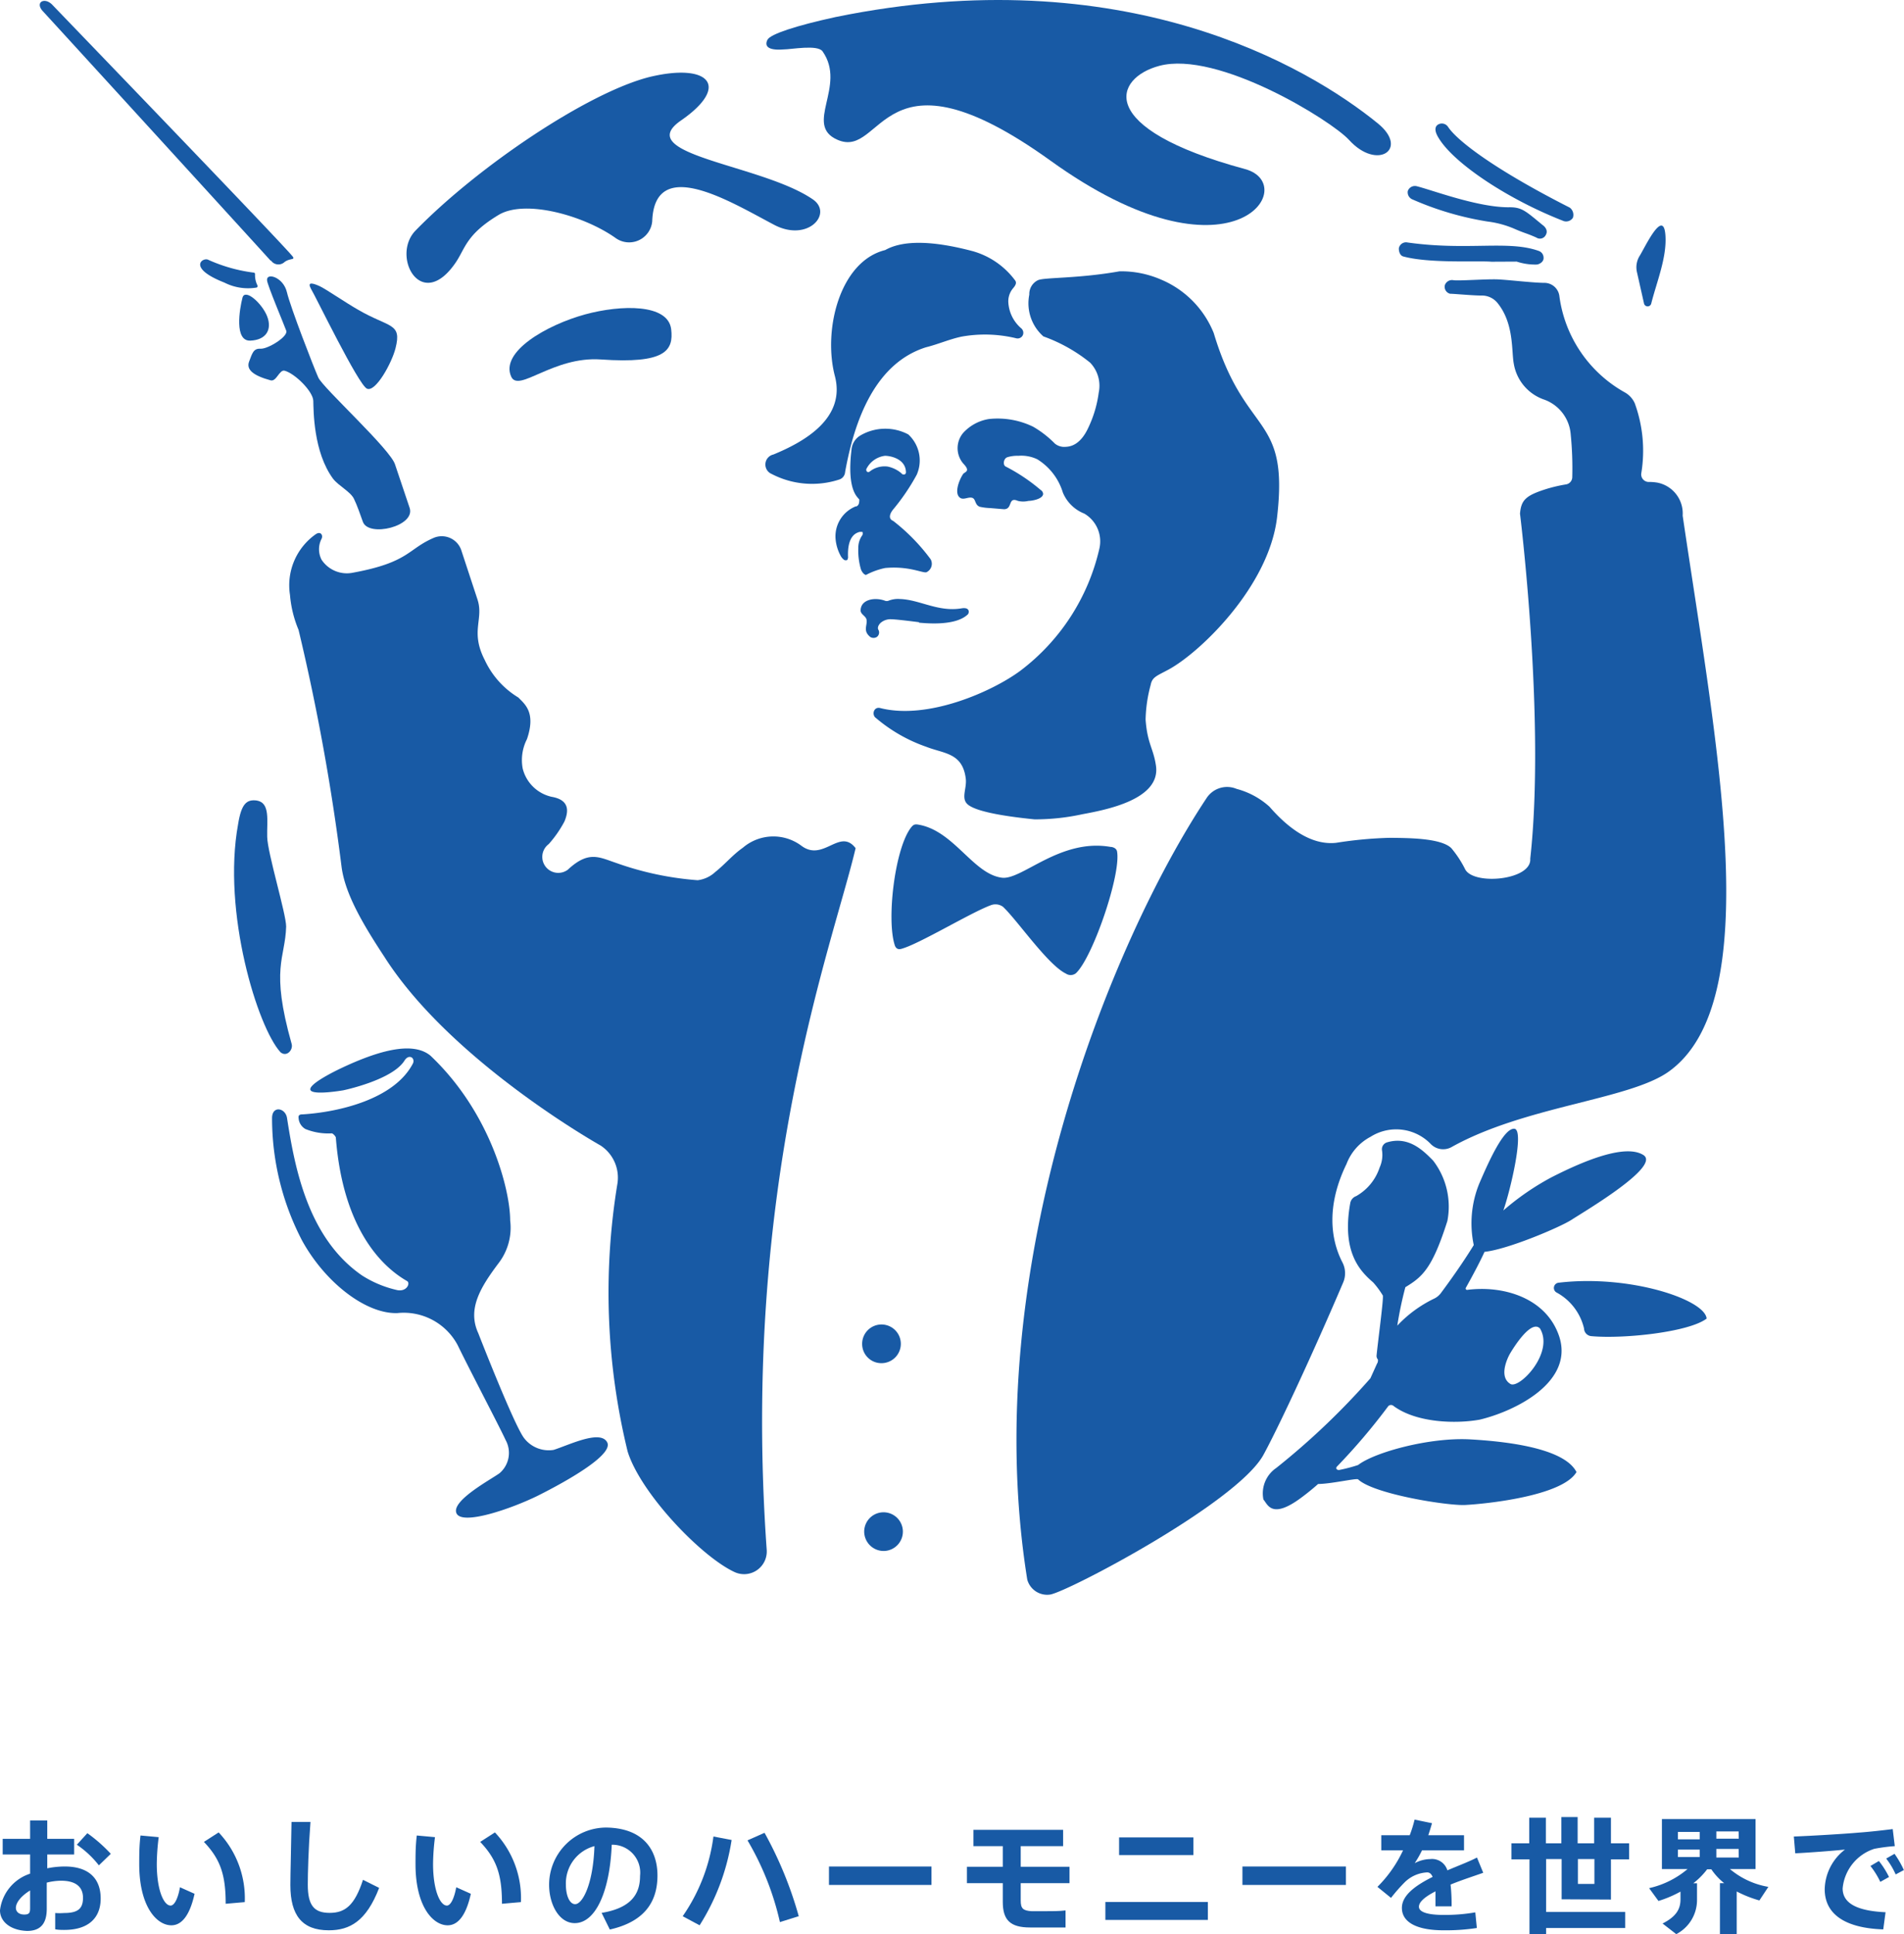 <svg xmlns="http://www.w3.org/2000/svg" viewBox="0 0 148.65 150.99"><defs><style>.cls-1{fill:#185aa5;}</style></defs><g id="レイヤー_2" data-name="レイヤー 2"><g id="レイヤー_1-2" data-name="レイヤー 1"><path class="cls-1" d="M65.24,1.33C62.16,2,60.15,2.66,59.92,3.1s-.05.86,1.23.76c.64,0,2.68-.4,3.07.15,1.91,2.72-1.5,5.74,1.16,6.9C69,12.51,68.73,3,82,12.53c14.23,10.25,19.64,1.88,15.21.67C85.38,10,87,6.07,90.51,5.14c4.56-1.22,13.44,4.27,14.82,5.79,2.2,2.42,4.7.71,2.25-1.29C102.07,5.15,87.69-3.26,65.24,1.33Z"/><path class="cls-1" d="M52.4,25.7c-.24-2-3.91-1.92-6.71-1.16-3,.82-6.66,2.92-5.78,4.86.58,1.28,3.26-1.6,7-1.34C51.94,28.41,52.6,27.37,52.4,25.7Z"/><path class="cls-1" d="M50.75,6c-4.83,1.2-13.44,7-18.31,12-1.94,2,.46,6.47,3.16,2.46.73-1.09.81-2.17,3.34-3.69,2.07-1.23,6.66.05,9.15,1.83a1.81,1.81,0,0,0,2.83-1.32c.18-5.2,6.12-1.52,9.52.27,2.65,1.39,4.64-.9,3-2-4-2.73-14.17-3.45-10.28-6.14S55.37,4.9,50.75,6Z"/><path class="cls-1" d="M131.37,40.25h0a2.45,2.45,0,0,0-2-2.58,4.3,4.3,0,0,0-.59-.05.59.59,0,0,1-.64-.68,10.83,10.83,0,0,0-.51-5.46,1.82,1.82,0,0,0-.76-.84,10.13,10.13,0,0,1-5.13-7.56,1.18,1.18,0,0,0-1.15-1c-.88,0-2.77-.23-3.64-.27s-3.1.13-3.49.06a.59.59,0,0,0-.66.4.56.56,0,0,0,.41.66c.3,0,1.89.15,2.48.14a1.57,1.57,0,0,1,1.19.54c1.35,1.62,1.11,3.8,1.31,4.81a3.58,3.58,0,0,0,2.3,2.75,3.14,3.14,0,0,1,2.14,2.75,26.66,26.66,0,0,1,.12,3.35.58.58,0,0,1-.47.54,11.65,11.65,0,0,0-1.52.35c-1.62.51-2,.85-2.09,1.94,0,0,2,16.1.8,26.93.13,1.68-4.41,2.1-5.08.83a8.27,8.27,0,0,0-1.08-1.65c-.82-.82-3.55-.79-4.77-.81a31.68,31.68,0,0,0-4.22.39c-2,.22-3.82-1.22-5.21-2.82a6.18,6.18,0,0,0-2.57-1.39,1.91,1.91,0,0,0-2.34.72c-7.28,10.95-17.92,36.53-14,61A1.61,1.61,0,0,0,82,124.47c1.47-.27,14.48-7.12,16.61-10.85,1-1.8,3.64-7.38,6.26-13.52a1.84,1.84,0,0,0-.07-1.57c-.92-1.79-1.26-4.42.33-7.68A4,4,0,0,1,107,88.74a3.75,3.75,0,0,1,4.72.58,1.35,1.35,0,0,0,1.59.23c5.71-3.2,13.81-3.69,16.93-5.87C138,78.21,134,58.12,131.37,40.25Z"/><path class="cls-1" d="M128.35,23.68a.29.29,0,0,0,.57,0c.43-1.7,1.24-3.63,1.1-5.36-.17-2.08-1.6,1-2,1.64a1.69,1.69,0,0,0-.22,1.28Z"/><path class="cls-1" d="M68.84,106.41a1.51,1.51,0,1,0-1.53-1.49,1.5,1.5,0,0,0,1.53,1.49"/><path class="cls-1" d="M69,121.07a1.51,1.51,0,1,0-1.53-1.49A1.52,1.52,0,0,0,69,121.07"/><path class="cls-1" d="M83.22,76c-1.42-.68-3.82-4.2-4.92-5.22a1,1,0,0,0-.94-.12c-1.56.57-5.65,3.06-7,3.41-.22.06-.43,0-.52-.34-.61-2,0-7.23,1.19-9,.25-.36.36-.41.66-.36,2.77.46,4.27,3.83,6.5,4.14,1.55.25,4.55-3.09,8.51-2.4.13,0,.45.07.51.35.33,1.78-1.9,8.29-3.21,9.51A.66.66,0,0,1,83.22,76Z"/><path class="cls-1" d="M122.8,17a.71.71,0,0,0-.24-.79c-5.81-2.95-8.78-5.2-9.51-6.31a.58.58,0,0,0-.79-.17c-.24.16-.29.49.07,1.06,1.22,2,5.46,4.8,9.76,6.47a.63.63,0,0,0,.71-.26"/><path class="cls-1" d="M118.41,20.42a4.61,4.61,0,0,0,1.56.23c.14,0,.57-.17.54-.54a.56.56,0,0,0-.37-.52c-2.39-.86-5.54,0-10.24-.66a.57.57,0,0,0-.69.46c0,.25.09.56.35.63,2.06.56,5.88.32,6.87.41"/><path class="cls-1" d="M110.28,15.57a23.9,23.9,0,0,0,5.84,1.72,7.69,7.69,0,0,1,2.16.59c.73.32.92.33,1.66.66a.51.51,0,0,0,.75-.21c.24-.44-.25-.76-.25-.76-1.36-1.12-1.63-1.41-2.67-1.39-2.44,0-6-1.36-7.19-1.65a.59.59,0,0,0-.67.38.6.6,0,0,0,.37.66"/><path class="cls-1" d="M24.26,22.51c.4.66,3.72,7.53,4.39,7.83s1.94-2,2.23-3.16c.51-2-.48-1.58-2.92-3-1-.57-2.54-1.63-3-1.84s-1-.39-.7.16"/><path class="cls-1" d="M18.93,23.24c-.23.89-.65,3.4.61,3.35s1.71-.88,1.32-1.89-1.73-2.22-1.93-1.46"/><path class="cls-1" d="M30.85,36.28c-.31-1.16-5.64-6-6-6.81S22.68,24,22.4,22.81s-1.62-1.56-1.55-.93c0,.32,1.34,3.49,1.5,3.94s-1.43,1.43-2,1.4-.65.35-.9,1,.36,1.11,1.68,1.47c.46.12.68-.87,1.1-.75.82.23,2.21,1.62,2.23,2.35s0,4,1.55,6.09c.42.54,1.35,1,1.62,1.55s.49,1.23.7,1.8c.44,1.24,4.14.35,3.65-1.09"/><path class="cls-1" d="M19.91,21.45a1.78,1.78,0,0,0,.19.83.12.12,0,0,1-.08.17,4.08,4.08,0,0,1-2.5-.39c-2.95-1.16-1.68-2-1.26-1.78a12.38,12.38,0,0,0,3.54,1C19.88,21.27,19.92,21.35,19.91,21.45Z"/><path class="cls-1" d="M21.12,20.34C20.37,19.5,4,1.58,3.35.88s.13-1.14.74-.5S22.53,19.51,22.87,20.05c.17.27-.29.08-.71.45a.7.7,0,0,1-1-.16"/><path class="cls-1" d="M66.8,66.21c-1.24-1.62-2.5,1.09-4.22-.18a3.66,3.66,0,0,0-4.59.15c-.78.54-1.4,1.3-2.15,1.89a2.44,2.44,0,0,1-1.37.64,24.22,24.22,0,0,1-6.34-1.34c-1.35-.45-2.17-1-3.8.52a1.24,1.24,0,0,1-1.49-2,8.86,8.86,0,0,0,1.23-1.77c.27-.66.51-1.66-1-1.92A3,3,0,0,1,40.81,60a3.58,3.58,0,0,1,.33-2.3c.71-2.07-.15-2.72-.67-3.25a6.74,6.74,0,0,1-2.62-2.92c-1.17-2.27-.05-3.19-.58-4.76L36,42.91A1.61,1.61,0,0,0,33.83,42c-2,.87-1.91,1.9-6.25,2.7a2.37,2.37,0,0,1-2.47-1,1.78,1.78,0,0,1,0-1.65c.13-.29-.09-.61-.47-.34a4.87,4.87,0,0,0-2,4.73,8.94,8.94,0,0,0,.67,2.73,170.74,170.74,0,0,1,3.36,18.52c.29,2.15,1.73,4.55,3.34,7,5.22,8.2,16.88,14.73,16.88,14.73a3,3,0,0,1,1.31,3A52.37,52.37,0,0,0,49,113.3c1,3.25,5.76,8.24,8.38,9.43l0,0A1.77,1.77,0,0,0,59.86,121C57.82,92.42,65,73.84,66.8,66.21Z"/><path class="cls-1" d="M18.59,64.33c-1.26,6.87,1.53,15.88,3.31,17.81.48.4,1-.18.87-.65-1.68-5.95-.5-6.64-.43-9.16,0-1-1.45-5.72-1.48-7s.25-2.66-.81-2.84C19.28,62.39,18.85,62.7,18.59,64.33Z"/><path class="cls-1" d="M47.4,112.58c-.54-1-3,.23-4.18.6a2.42,2.42,0,0,1-2.31-.93c-.8-1.06-3.57-8.18-3.57-8.18-.87-1.89.17-3.58,1.58-5.46a4.54,4.54,0,0,0,.91-3.34h0c0-2.34-1.5-8.4-6.23-12.87-1.13-.92-3.3-.8-7.27,1.13-.48.24-2.34,1.18-2.08,1.58s2.55,0,2.55,0,3.82-.79,4.78-2.32c.33-.53.83-.24.67.2-1.45,2.84-5.87,3.83-8.64,4-.1,0-.34,0-.3.27a1.07,1.07,0,0,0,.53.87,4.75,4.75,0,0,0,2.06.34c.09,0,.3.22.32.33C26.78,96,29.87,98.91,31.78,100c.27.15,0,.84-.75.71a8.58,8.58,0,0,1-2.77-1.15C24,96.62,23,91.05,22.41,87.28c-.12-.81-1.17-1-1.17,0a20.65,20.65,0,0,0,2.35,9.57c1.82,3.3,5,5.73,7.43,5.65A4.77,4.77,0,0,1,35.73,105c1,2.06,3.24,6.31,3.75,7.42A2.08,2.08,0,0,1,39,115c-.69.5-3.8,2.16-3.36,3.13s4.29-.36,6.36-1.38C42,116.74,48.08,113.8,47.4,112.58Z"/><path class="cls-1" d="M124.24,104.3c2.51.23,7.61-.31,9-1.37-.12-1.48-6-3.46-11.56-2.8a.41.41,0,0,0-.18.75,4.31,4.31,0,0,1,2.17,2.82A.62.62,0,0,0,124.24,104.3Z"/><path class="cls-1" d="M66.83,39.52A2.52,2.52,0,0,0,65.23,42a3.35,3.35,0,0,0,.42,1.42.91.91,0,0,0,.26.29.28.28,0,0,0,.24,0s.06-.13.06-.19c-.08-1.71.65-1.93.91-2,.07,0,.17,0,.21,0a.32.32,0,0,1,0,.25,1.66,1.66,0,0,0-.32,1,5.21,5.21,0,0,0,.19,1.62c.06.23.26.48.41.49a5.65,5.65,0,0,1,1.49-.54c1.92-.18,3,.45,3.25.32a.73.73,0,0,0,.31-1,15.18,15.18,0,0,0-2.93-3c-.36-.14-.31-.51,0-.89a16.6,16.6,0,0,0,1.84-2.71,2.76,2.76,0,0,0-.66-3.15A3.85,3.85,0,0,0,67.16,34a1.42,1.42,0,0,0-.68,1.09c-.41,3.44.62,3.77.61,3.93s0,.44-.26.52m3.9-2.67a.17.17,0,0,1-.12.17c-.1,0-.17,0-.24-.1a2.39,2.39,0,0,0-1.07-.52,1.86,1.86,0,0,0-1.4.39.17.17,0,0,1-.22,0s-.06-.06-.05-.18a1.89,1.89,0,0,1,1.46-1.05c.44,0,1.64.24,1.64,1.31"/><path class="cls-1" d="M71.75,48.61c.23,0,2.78.34,3.81-.65.11-.11.19-.59-.5-.47-1.83.3-3.25-.68-4.79-.73a2,2,0,0,0-.87.12.41.41,0,0,1-.34,0c-.81-.28-1.86-.07-1.87.77,0,.31.4.43.46.71.09.47-.31.86.29,1.36a.49.49,0,0,0,.52,0,.44.44,0,0,0,.14-.52c-.16-.22.05-.5.19-.61a1.18,1.18,0,0,1,.8-.25c.39,0,2.16.23,2.16.23"/><path class="cls-1" d="M72.29,27.11c.93-.23,1.83-.63,2.77-.83a10.35,10.35,0,0,1,4.29.13.45.45,0,0,0,.51-.26.46.46,0,0,0-.14-.53,2.88,2.88,0,0,1-1-2.09,1.58,1.58,0,0,1,.35-1c.19-.22.33-.43.19-.63a6.21,6.21,0,0,0-3.34-2.3c-3.49-.92-5.59-.77-6.81-.08-3.55.88-4.87,6.24-3.93,9.83.88,3.35-2.49,5.18-4.8,6.13A.8.8,0,0,0,60.25,37a6.83,6.83,0,0,0,5.28.43.66.66,0,0,0,.45-.58C66.72,32.72,68.36,28.35,72.29,27.11Z"/><path class="cls-1" d="M94.76,26a7.61,7.61,0,0,0-4.1-4.17,7.79,7.79,0,0,0-3.26-.65c-3.26.58-5.92.46-6.38.7A1.2,1.2,0,0,0,80.36,23a3.44,3.44,0,0,0,1.1,3.26,12.46,12.46,0,0,1,3.65,2.05,2.6,2.6,0,0,1,.67,2.34,9.06,9.06,0,0,1-.7,2.49c-.19.42-.71,1.71-1.89,1.74a1.15,1.15,0,0,1-.83-.25,8,8,0,0,0-1.7-1.32,6.34,6.34,0,0,0-3.46-.6,3.46,3.46,0,0,0-2,1.08,1.85,1.85,0,0,0,0,2.39c.59.61.16.64,0,.81-.34.51-.72,1.54-.24,1.87.27.19.64-.09.94,0s.19.56.6.7a4.38,4.38,0,0,0,.8.1l1.08.09c.71,0,.28-1,1.09-.65a1.73,1.73,0,0,0,.82,0c.29,0,1.14-.15,1.15-.55a.39.39,0,0,0-.19-.3,14.14,14.14,0,0,0-2.73-1.83c-.24-.11-.18-.63.13-.73a2.61,2.61,0,0,1,.85-.11,2.9,2.9,0,0,1,1.48.27,4.62,4.62,0,0,1,2,2.6,3,3,0,0,0,1.67,1.64,2.51,2.51,0,0,1,1.18,2.74,16.57,16.57,0,0,1-6.17,9.53c-2.17,1.61-7.21,3.86-10.94,2.91-.52-.13-.68.55-.33.78a12.27,12.27,0,0,0,3.94,2.25c1.38.54,2.82.46,3.07,2.48.1.79-.43,1.59.21,2.06.89.67,4,1,5.16,1.12a17.39,17.39,0,0,0,3.73-.4c1.89-.35,6.12-1.16,5.75-3.78-.2-1.38-.67-1.7-.81-3.6a11.1,11.1,0,0,1,.4-2.73c.12-.62.51-.7,1.44-1.21,2.48-1.37,7.78-6.49,8.42-11.83C100.66,32.2,97.23,34.23,94.76,26Z"/><path class="cls-1" d="M122.69,95.22c1.13-.73,7-4.19,5.61-5.06s-4.53.39-7.19,1.75a20.34,20.34,0,0,0-3.74,2.58c.55-1.56,1.68-6.34.85-6.38s-2,2.58-2.73,4.28a8.21,8.21,0,0,0-.43,4.8c-.45.74-1.31,2.06-2.56,3.74a1.42,1.42,0,0,1-.51.43,9.74,9.74,0,0,0-2.9,2.12,28.91,28.91,0,0,1,.63-3c1.31-.8,2.09-1.42,3.28-5.17a5.89,5.89,0,0,0-1.11-4.71c-.81-.83-1.93-1.92-3.59-1.43a.56.56,0,0,0-.4.65,2.37,2.37,0,0,1-.19,1.32,4,4,0,0,1-1.83,2.23.71.71,0,0,0-.46.53c-.71,3.93.84,5.38,1.79,6.21a6.77,6.77,0,0,1,.74,1c.12,0-.39,3.72-.48,4.73a.44.44,0,0,0,.11.29c0,.11,0,.21-.07.31l-.52,1.15a57.27,57.27,0,0,1-7.35,7,2.4,2.4,0,0,0-1,2.47c.32.33.6,1.58,2.91-.12.45-.33.91-.7,1.36-1.1,1,0,3-.47,3.12-.36,1.22,1.15,6.94,2.06,8.34,2,1.61-.08,7.61-.69,8.71-2.57-.87-1.71-4.73-2.35-8.29-2.55-3.15-.18-7.47,1-8.76,2a12.22,12.22,0,0,1-1.49.39c-.19,0-.29-.14-.15-.28a48.39,48.39,0,0,0,4-4.71.3.3,0,0,1,.42,0c1.77,1.3,4.81,1.4,6.71,1.06,2.77-.66,7.38-2.93,6.21-6.5-1-3-4.34-4-7.19-3.63a.11.11,0,0,1-.1-.16c.66-1.18,1.16-2.15,1.46-2.81C117.72,97.53,121.79,95.8,122.69,95.22Zm-4.82,10.48s1.59-2.79,2.36-2c1.14,1.9-1.63,4.76-2.31,4.33C116.89,107.41,117.87,105.7,117.87,105.7Z"/><path class="cls-1" d="M7.86,148.2c0,1.49-.93,2.45-2.84,2.45-.19,0-.47,0-.71-.05l0-1.27a4.68,4.68,0,0,0,.7,0c1.11,0,1.47-.37,1.47-1.19s-.53-1.33-1.71-1.33a4.65,4.65,0,0,0-1.12.15V149c0,1.14-.47,1.73-1.54,1.73C.81,150.68,0,150,0,149.12a3.43,3.43,0,0,1,2.35-2.86v-1.5H.21v-1.22H2.35v-1.43H3.69v1.43h2.1v1.22H3.69v1.08a6.84,6.84,0,0,1,1.37-.14C6.93,145.7,7.86,146.64,7.86,148.2Zm-5.51-.63c-.67.41-1.11.93-1.11,1.36,0,.28.22.52.65.52s.46-.17.46-.54ZM6,144l.82-.9a11.87,11.87,0,0,1,1.83,1.61l-.93.9A7.59,7.59,0,0,0,6,144Z"/><path class="cls-1" d="M14.05,147.32l1.14.51c-.37,1.68-1,2.46-1.81,2.46-1.16,0-2.51-1.49-2.51-4.77,0-.68,0-1.43.1-2.24l1.42.13a17.85,17.85,0,0,0-.15,2.08c0,2.06.55,3.26,1.08,3.26C13.61,148.75,13.9,148.2,14.05,147.32Zm5.06,1.16-1.49.13c0-2.27-.42-3.49-1.7-4.83l1.15-.74A7.48,7.48,0,0,1,19.11,148.48Z"/><path class="cls-1" d="M29.6,147.37c-1,2.6-2.29,3.31-3.93,3.31-2.1,0-3-1.19-3-3.53,0-.93.06-2.85.09-4.93h1.48c-.16,2.07-.21,4-.21,4.9,0,1.63.5,2.2,1.71,2.2s1.95-.59,2.6-2.58Z"/><path class="cls-1" d="M35.62,147.32l1.14.51c-.37,1.68-1,2.46-1.81,2.46-1.16,0-2.51-1.49-2.51-4.77,0-.68,0-1.43.1-2.24l1.42.13a17.85,17.85,0,0,0-.15,2.08c0,2.06.55,3.26,1.08,3.26C35.18,148.75,35.46,148.2,35.62,147.32Zm5.05,1.16-1.48.13c0-2.27-.42-3.49-1.7-4.83l1.15-.74A7.47,7.47,0,0,1,40.67,148.48Z"/><path class="cls-1" d="M51.33,146.4c0,1.87-.83,3.57-3.72,4.22l-.64-1.3c2.37-.39,3-1.53,3-2.89A2.18,2.18,0,0,0,47.76,144c-.15,3.65-1.26,6.12-2.89,6.12-1.22,0-2-1.46-2-3a4.47,4.47,0,0,1,4.46-4.46C50.27,142.7,51.33,144.46,51.33,146.4Zm-4.92-2.29a3,3,0,0,0-2.23,3c0,.9.31,1.53.72,1.53C45.47,148.65,46.31,147.1,46.41,144.11Z"/><path class="cls-1" d="M55.7,143.36l1.42.27a17.43,17.43,0,0,1-2.5,6.66l-1.32-.71A14.08,14.08,0,0,0,55.7,143.36Zm6.66,6.22-1.47.46a22.05,22.05,0,0,0-2.53-6.38l1.33-.59A30.17,30.17,0,0,1,62.36,149.58Z"/><path class="cls-1" d="M72.72,145.7v1.44h-8V145.7Z"/><path class="cls-1" d="M79.69,147v1.36c0,.61.17.79.86.83l.91,0c.61,0,1.26,0,1.73-.06v1.33c-.47,0-1.14,0-1.77,0h-1c-1.55,0-2.13-.58-2.13-2V147h-2.8v-1.28h2.8v-1.61H76v-1.27h7v1.27H79.69v1.61H83.5V147Z"/><path class="cls-1" d="M94.3,148.47v1.4h-8v-1.4Zm-1.13-3.66h-5.8v-1.38h5.8Z"/><path class="cls-1" d="M105.08,145.7v1.44H97V145.7Z"/><path class="cls-1" d="M115.18,149.28l.12,1.22a15.84,15.84,0,0,1-2.6.18c-2,0-3.25-.58-3.25-1.75,0-1,1.1-1.77,2.4-2.42-.11-.25-.25-.35-.43-.35a2.68,2.68,0,0,0-1.77.79,13.49,13.49,0,0,0-1.05,1.2l-1.06-.86a10,10,0,0,0,2-2.85h-1.7v-1.18h2.22a9.4,9.4,0,0,0,.38-1.22l1.36.28c-.09.32-.19.64-.29.94h2.79v1.18h-3.28a8.59,8.59,0,0,1-.57,1,2.67,2.67,0,0,1,1.21-.32A1.25,1.25,0,0,1,113,146c.87-.37,1.72-.69,2.31-1l.49,1.19c-.73.26-1.67.56-2.55.92a14.15,14.15,0,0,1,.08,1.7h-1.26c0-.19,0-.36,0-.53s0-.45,0-.64c-.76.39-1.29.8-1.29,1.2s.63.64,1.92.64A13.81,13.81,0,0,0,115.18,149.28Z"/><path class="cls-1" d="M121.92,148.26v-3.14h-1.21v4.13h6.17v1.25h-6.17V151h-1.3v-5.86H118v-1.25h1.39v-2h1.3v2h1.21v-2.05h1.27v2.05h1.29v-2h1.31v2h1.42v1.25h-1.42v3.14Zm1.27-3.14v1.94h1.29v-1.94Z"/><path class="cls-1" d="M137.36,148.35a9.32,9.32,0,0,1-1.77-.7V151h-1.31v-4h.33a4.84,4.84,0,0,1-1-1.08h-.33a5.86,5.86,0,0,1-1.08,1.09h.29v1.27a3,3,0,0,1-1.62,2.7l-1.07-.83c1.11-.56,1.4-1.17,1.4-1.89v-.6a9,9,0,0,1-1.72.73l-.73-1a7,7,0,0,0,3-1.49h-2V142h7.31v3.9h-2a6.3,6.3,0,0,0,3,1.39ZM131,143.58h1.7V143H131Zm0,1.38h1.7v-.58H131Zm4.74-2H134v.57h1.75Zm0,1.37H134V145h1.75Z"/><path class="cls-1" d="M147.21,149.27l-.18,1.34c-2.91-.1-4.57-1.14-4.57-3.14a4,4,0,0,1,1.58-3.09c-1,.1-2.69.23-3.88.29l-.11-1.31c1.36-.05,4-.21,5-.3.87-.06,2-.19,2.72-.28l.16,1.33a13.57,13.57,0,0,0-1.6.21,3.59,3.59,0,0,0-2.47,3.09C143.86,148.47,144.79,149.16,147.21,149.27Zm-.52-4a6.81,6.81,0,0,1,.79,1.25l-.68.38a6.4,6.4,0,0,0-.77-1.24Zm2,.68-.69.37a5.89,5.89,0,0,0-.74-1.24l.65-.37A7.68,7.68,0,0,1,148.65,146Z"/></g></g></svg>